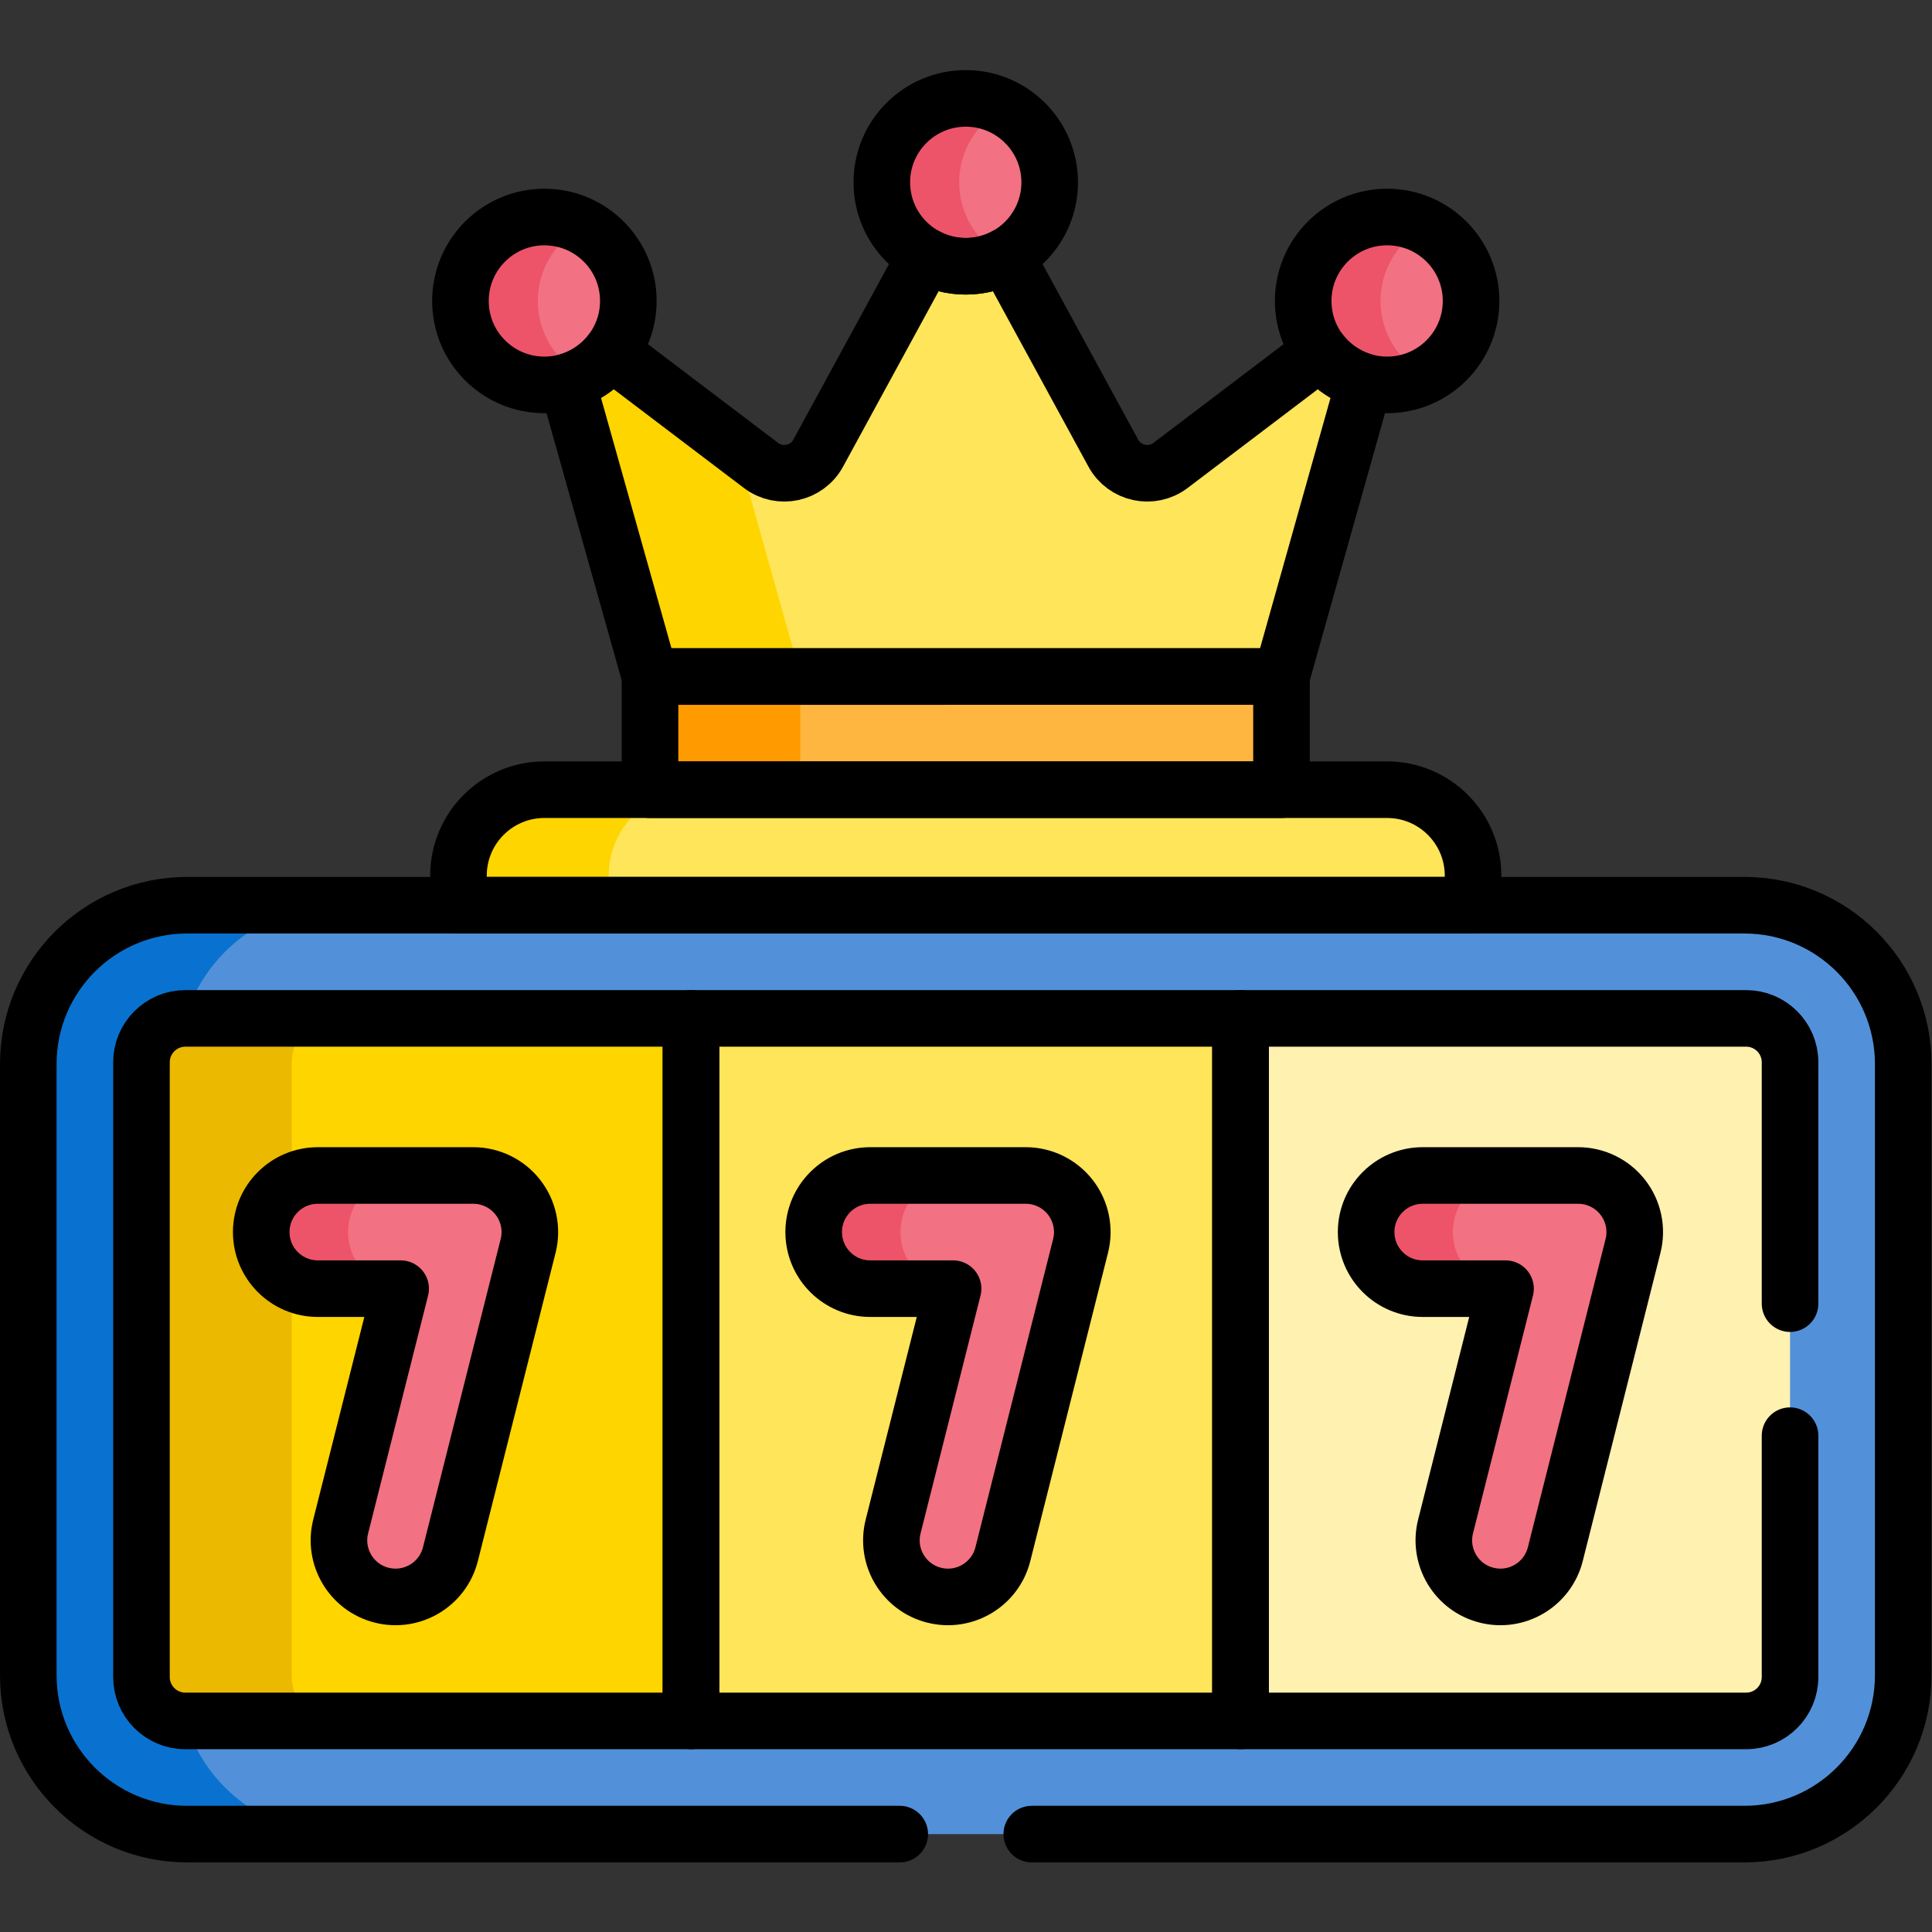 <?xml version="1.0" encoding="UTF-8" standalone="no"?>
<!-- Created with Inkscape (http://www.inkscape.org/) -->

<svg
   version="1.1"
   id="svg5415"
   xml:space="preserve"
   width="682.667"
   height="682.667"
   viewBox="0 0 682.667 682.667"
   xmlns="http://www.w3.org/2000/svg"
   xmlns:svg="http://www.w3.org/2000/svg"><rect x="0" y="0" width="682.667" height="682.667" fill="#333333" stroke="none"/><defs
     id="defs5419"><clipPath
       clipPathUnits="userSpaceOnUse"
       id="clipPath5433"><path
         d="M 0,512 H 512 V 0 H 0 Z"
         id="path5431" /></clipPath></defs><g
     id="g5421"
     transform="matrix(1.333,0,0,-1.333,0,682.667)"><path
       d="m 210.852,301.405 h 128.842 v 33.167 H 210.852 Z"
       style="fill:#ffb640;fill-opacity:1;fill-rule:nonzero;stroke:none"
       id="path5423" /><path
       d="m 172.305,301.405 h 39.833 v 33.167 h -39.833 z"
       style="fill:#ff9b00;fill-opacity:1;fill-rule:nonzero;stroke:none"
       id="path5425" /><g
       id="g5427"><g
         id="g5429"
         clip-path="url(#clipPath5433)"><g
           id="g5435"
           transform="translate(367.687,302.798)"><path
             d="m 0,0 h -191.441 c -2.242,-0.787 -3.941,-1.393 -3.941,-1.393 l -9.12,-7.584 -3.375,-8.386 v -17.364 h 223.69 l 6.973,4.105 v 7.836 C 22.786,-10.202 12.585,0 0,0"
             style="fill:#ffe559;fill-opacity:1;fill-rule:nonzero;stroke:none"
             id="path5437" /></g><g
           id="g5439"
           transform="translate(161.358,280.012)"><path
             d="M 0,0 C 0,12.584 10.201,22.786 22.786,22.786 H -17.047 C -29.632,22.786 -39.833,12.584 -39.833,0 v -7.835 l 6.974,-4.105 H 6.974 L 0,-7.835 Z"
             style="fill:#ffd500;fill-opacity:1;fill-rule:nonzero;stroke:none"
             id="path5441" /></g><g
           id="g5443"
           transform="translate(359.935,414.197)"><path
             d="m 0,0 -6.25,3.875 -3.691,0.802 -39.706,-30.114 c -4.991,-3.785 -12.18,-2.241 -15.177,3.259 l -28.464,52.239 -4.128,2.314 h -14 l -3.167,-2.314 -28.464,-52.239 c -2.997,-5.5 -10.186,-7.044 -15.178,-3.259 l -6.57,4.983 -1.955,-2.338 14.667,-54.166 4.438,-4.44 H -20.241 L 1.745,-3.267 Z"
             style="fill:#ffe559;fill-opacity:1;fill-rule:nonzero;stroke:none"
             id="path5445" /></g><g
           id="g5447"
           transform="translate(162.005,418.874)"><path
             d="m 0,0 -3.653,-0.136 -8.035,-5.5 V -7.944 L 10.3,-86.076 h 39.985 l -17.15,60.945 z"
             style="fill:#ffd500;fill-opacity:1;fill-rule:nonzero;stroke:none"
             id="path5449" /></g><g
           id="g5451"
           transform="translate(462.392,272.177)"><path
             d="m 0,0 h -385.98 l -7.163,-2.771 -17.564,-13.667 -5.833,-12.167 v -190.25 l 8.583,-16 13.25,-7.75 13.64,-3.62 H -0.001 c 23.256,0 42.108,18.852 42.108,42.108 v 162.01 C 42.107,-18.852 23.255,0 0,0"
             style="fill:#5291d9;fill-opacity:1;fill-rule:nonzero;stroke:none"
             id="path5453" /></g><g
           id="g5455"
           transform="translate(47.332,68.06)"><path
             d="m 0,0 v 162.01 c 0,23.255 18.853,42.107 42.107,42.107 H 2.274 c -23.255,0 -42.107,-18.852 -42.107,-42.107 V 0 c 0,-23.256 18.853,-42.108 42.107,-42.108 H 42.108 C 18.853,-42.108 0,-23.256 0,0"
             style="fill:#0972d0;fill-opacity:1;fill-rule:nonzero;stroke:none"
             id="path5457" /></g><path
           d="m 180.935,55.952 h 149.5 v 186.225 h -149.5 z"
           style="fill:#ffe559;fill-opacity:1;fill-rule:nonzero;stroke:none"
           id="path5459" /><g
           id="g5461"
           transform="translate(82.739,242.177)"><path
             d="m 0,0 -1.805,-1.105 -5,-8.125 v -171.625 l 8.608,-5.37 h 98.623 V 0 Z"
             style="fill:#ffd500;fill-opacity:1;fill-rule:nonzero;stroke:none"
             id="path5463" /></g><g
           id="g5465"
           transform="translate(77.332,67.587)"><path
             d="m 0,0 v 162.955 c 0,6.425 5.21,11.635 11.636,11.635 h -39.834 c -6.426,0 -11.635,-5.21 -11.635,-11.635 L -39.833,0 c 0,-6.426 5.209,-11.635 11.635,-11.635 H 11.636 C 5.21,-11.635 0,-6.426 0,0"
             style="fill:#eab900;fill-opacity:1;fill-rule:nonzero;stroke:none"
             id="path5467" /></g><g
           id="g5469"
           transform="translate(462.863,242.177)"><path
             d="M 0,0 H -134.031 V -186.225 H 0 c 6.426,0 11.636,5.209 11.636,11.635 V -11.635 C 11.636,-5.209 6.426,0 0,0"
             style="fill:#fff1af;fill-opacity:1;fill-rule:nonzero;stroke:none"
             id="path5471" /></g><g
           id="g5473"
           transform="translate(137.282,194.754)"><path
             d="m 0,0 c -2.842,3.648 -7.208,5.781 -11.832,5.781 h -21.692 l -2.824,-0.839 -6.125,-3.25 -3.375,-7.75 v -6.25 l 2.5,-5.625 c 0,0 4.313,-4.062 4.5,-4.375 0.122,-0.203 2.787,-1.221 4.644,-1.911 h 3.121 l -15.895,-63.045 c -2.025,-8.033 2.845,-16.187 10.878,-18.212 8.03,-2.025 16.187,2.844 18.212,10.878 L 2.713,-12.886 C 3.844,-8.402 2.843,-3.647 0,0"
             style="fill:#f27182;fill-opacity:1;fill-rule:nonzero;stroke:none"
             id="path5475" /></g><g
           id="g5477"
           transform="translate(377.943,452.097)"><path
             d="m 0,0 h -4.092 l -8.333,-12.275 v -13.25 L -6.009,-37.109 0,-39.493 c 7.128,3.708 12,11.156 12,19.746 C 12,-11.156 7.128,-3.708 0,0"
             style="fill:#f27182;fill-opacity:1;fill-rule:nonzero;stroke:none"
             id="path5479" /></g><g
           id="g5481"
           transform="translate(365.943,432.351)"><path
             d="M 0,0 C 0,8.59 4.871,16.039 12,19.747 8.932,21.343 5.447,22.25 1.75,22.25 -10.538,22.25 -20.5,12.288 -20.5,0 c 0,-12.288 9.962,-22.25 22.25,-22.25 3.697,0 7.182,0.907 10.25,2.503 C 4.871,-16.039 0,-8.59 0,0"
             style="fill:#ed5469;fill-opacity:1;fill-rule:nonzero;stroke:none"
             id="path5483" /></g><g
           id="g5485"
           transform="translate(266.249,483.545)"><path
             d="m 0,0 h -4.092 l -8.333,-12.275 v -13.25 L -6.009,-37.109 0,-39.493 c 7.128,3.708 12,11.156 12,19.746 C 12,-11.156 7.128,-3.708 0,0"
             style="fill:#f27182;fill-opacity:1;fill-rule:nonzero;stroke:none"
             id="path5487" /></g><g
           id="g5489"
           transform="translate(254.249,463.798)"><path
             d="M 0,0 C 0,8.59 4.871,16.039 12,19.747 8.932,21.343 5.447,22.25 1.75,22.25 -10.538,22.25 -20.5,12.288 -20.5,0 c 0,-12.288 9.962,-22.25 22.25,-22.25 3.697,0 7.182,0.907 10.25,2.503 C 4.871,-16.039 0,-8.59 0,0"
             style="fill:#ed5469;fill-opacity:1;fill-rule:nonzero;stroke:none"
             id="path5491" /></g><g
           id="g5493"
           transform="translate(154.555,452.097)"><path
             d="m 0,0 h -4.092 l -8.333,-12.275 v -13.25 L -6.009,-37.109 0,-39.493 c 7.128,3.708 12,11.156 12,19.746 C 12,-11.156 7.128,-3.708 0,0"
             style="fill:#f27182;fill-opacity:1;fill-rule:nonzero;stroke:none"
             id="path5495" /></g><g
           id="g5497"
           transform="translate(142.555,432.351)"><path
             d="M 0,0 C 0,8.59 4.871,16.039 12,19.747 8.932,21.343 5.447,22.25 1.75,22.25 -10.538,22.25 -20.5,12.288 -20.5,0 c 0,-12.288 9.962,-22.25 22.25,-22.25 3.697,0 7.182,0.907 10.25,2.503 C 4.871,-16.039 0,-8.59 0,0"
             style="fill:#ed5469;fill-opacity:1;fill-rule:nonzero;stroke:none"
             id="path5499" /></g><g
           id="g5501"
           transform="translate(92.249,185.535)"><path
             d="M 0,0 C 0,8.284 6.716,15 15,15 H -8 c -8.284,0 -15,-6.716 -15,-15 0,-8.284 6.716,-15 15,-15 H 13.95 15 C 6.716,-15 0,-8.284 0,0"
             style="fill:#ed5469;fill-opacity:1;fill-rule:nonzero;stroke:none"
             id="path5503" /></g><g
           id="g5505"
           transform="translate(283.722,194.754)"><path
             d="m 0,0 c -2.842,3.648 -7.208,5.781 -11.832,5.781 h -21.692 l -2.823,-0.839 -6.125,-3.25 -3.375,-7.75 v -6.25 l 2.5,-5.625 c 0,0 4.313,-4.062 4.5,-4.375 0.121,-0.203 2.786,-1.221 4.643,-1.911 h 3.121 l -15.895,-63.045 c -2.025,-8.033 2.845,-16.187 10.878,-18.212 8.03,-2.025 16.187,2.844 18.212,10.878 L 2.713,-12.886 C 3.844,-8.402 2.843,-3.647 0,0"
             style="fill:#f27182;fill-opacity:1;fill-rule:nonzero;stroke:none"
             id="path5507" /></g><g
           id="g5509"
           transform="translate(238.688,185.535)"><path
             d="M 0,0 C 0,8.284 6.716,15 15,15 H -8 c -8.284,0 -15,-6.716 -15,-15 0,-8.284 6.716,-15 15,-15 H 13.95 15 C 6.716,-15 0,-8.284 0,0"
             style="fill:#ed5469;fill-opacity:1;fill-rule:nonzero;stroke:none"
             id="path5511" /></g><g
           id="g5513"
           transform="translate(430.161,194.754)"><path
             d="m 0,0 c -2.842,3.648 -7.208,5.781 -11.832,5.781 h -21.691 l -2.824,-0.839 -6.125,-3.25 -3.375,-7.75 v -6.25 l 2.5,-5.625 c 0,0 4.313,-4.062 4.5,-4.375 0.122,-0.203 2.787,-1.221 4.644,-1.911 h 3.12 l -15.895,-63.045 c -2.025,-8.033 2.845,-16.187 10.878,-18.212 8.03,-2.025 16.187,2.844 18.212,10.878 L 2.713,-12.886 C 3.844,-8.402 2.843,-3.647 0,0"
             style="fill:#f27182;fill-opacity:1;fill-rule:nonzero;stroke:none"
             id="path5515" /></g><g
           id="g5517"
           transform="translate(385.128,185.535)"><path
             d="M 0,0 C 0,8.284 6.716,15 15,15 H -8 c -8.284,0 -15,-6.716 -15,-15 0,-8.284 6.716,-15 15,-15 H 13.95 15 C 6.716,-15 0,-8.284 0,0"
             style="fill:#ed5469;fill-opacity:1;fill-rule:nonzero;stroke:none"
             id="path5519" /></g><path
           d="M 183.167,55.952 H 328.834 V 242.177 H 183.167 Z"
           style="fill:none;stroke:#000000;stroke-width:15;stroke-linecap:round;stroke-linejoin:round;stroke-miterlimit:10;stroke-dasharray:none;stroke-opacity:1"
           id="path5521" /><g
           id="g5523"
           transform="translate(183.167,242.177)"><path
             d="m 0,0 h -134.031 c -6.426,0 -11.636,-5.209 -11.636,-11.635 V -174.59 c 0,-6.426 5.21,-11.635 11.636,-11.635 H 0 Z"
             style="fill:none;stroke:#000000;stroke-width:15;stroke-linecap:round;stroke-linejoin:round;stroke-miterlimit:10;stroke-dasharray:none;stroke-opacity:1"
             id="path5525" /></g><g
           id="g5527"
           transform="translate(390.474,272.177)"><path
             d="M 0,0 V 7.835 C 0,20.42 -10.201,30.622 -22.786,30.622 h -223.375 c -12.585,0 -22.786,-10.202 -22.786,-22.787 V 0 Z"
             style="fill:none;stroke:#000000;stroke-width:15;stroke-linecap:round;stroke-linejoin:round;stroke-miterlimit:10;stroke-dasharray:none;stroke-opacity:1"
             id="path5529" /></g><path
           d="m 172.306,302.798 h 167.389 v 30 H 172.306 Z"
           style="fill:none;stroke:#000000;stroke-width:15;stroke-linecap:round;stroke-linejoin:round;stroke-miterlimit:10;stroke-dasharray:none;stroke-opacity:1"
           id="path5531" /><g
           id="g5533"
           transform="translate(144.306,454.601)"><path
             d="m 0,0 c -12.288,0 -22.25,-9.962 -22.25,-22.25 0,-12.288 9.962,-22.25 22.25,-22.25 12.288,0 22.25,9.962 22.25,22.25 C 22.25,-9.962 12.288,0 0,0 Z"
             style="fill:none;stroke:#000000;stroke-width:15;stroke-linecap:round;stroke-linejoin:round;stroke-miterlimit:10;stroke-dasharray:none;stroke-opacity:1"
             id="path5535" /></g><g
           id="g5537"
           transform="translate(367.694,454.601)"><path
             d="m 0,0 c -12.288,0 -22.25,-9.962 -22.25,-22.25 0,-12.288 9.962,-22.25 22.25,-22.25 12.288,0 22.25,9.962 22.25,22.25 C 22.25,-9.962 12.288,0 0,0 Z"
             style="fill:none;stroke:#000000;stroke-width:15;stroke-linecap:round;stroke-linejoin:round;stroke-miterlimit:10;stroke-dasharray:none;stroke-opacity:1"
             id="path5539" /></g><g
           id="g5541"
           transform="translate(256,486.048)"><path
             d="m 0,0 c -12.288,0 -22.25,-9.962 -22.25,-22.25 0,-12.288 9.962,-22.25 22.25,-22.25 12.288,0 22.25,9.962 22.25,22.25 C 22.25,-9.962 12.288,0 0,0 Z"
             style="fill:none;stroke:#000000;stroke-width:15;stroke-linecap:round;stroke-linejoin:round;stroke-miterlimit:10;stroke-dasharray:none;stroke-opacity:1"
             id="path5543" /></g><g
           id="g5545"
           transform="translate(349.994,418.874)"><path
             d="m 0,0 -39.705,-30.114 c -4.991,-3.785 -12.181,-2.241 -15.178,3.259 l -28.464,52.239 c -3.163,-1.727 -6.79,-2.71 -10.647,-2.71 -3.858,0 -7.485,0.983 -10.648,2.71 l -28.463,-52.239 c -2.998,-5.5 -10.187,-7.044 -15.177,-3.259 L -187.988,0 c -2.891,-3.792 -6.973,-6.624 -11.687,-7.944 l 21.987,-78.132 H -10.3 L 11.688,-7.944 C 6.973,-6.624 2.892,-3.792 0,0 Z"
             style="fill:none;stroke:#000000;stroke-width:15;stroke-linecap:round;stroke-linejoin:round;stroke-miterlimit:10;stroke-dasharray:none;stroke-opacity:1"
             id="path5547" /></g><g
           id="g5549"
           transform="translate(101.184,89.278)"><path
             d="M 0,0 C -8.033,2.025 -12.903,10.179 -10.878,18.212 L 5.017,81.257 h -21.951 c -8.284,0 -15,6.716 -15,15 0,8.284 6.716,15 15,15 h 41.202 c 4.624,0 8.99,-2.133 11.832,-5.781 2.842,-3.647 3.843,-8.402 2.713,-12.886 L 18.212,10.878 C 16.187,2.844 8.029,-2.025 0,0 Z"
             style="fill:none;stroke:#000000;stroke-width:15;stroke-linecap:round;stroke-linejoin:round;stroke-miterlimit:10;stroke-dasharray:none;stroke-opacity:1"
             id="path5551" /></g><g
           id="g5553"
           transform="translate(247.623,89.278)"><path
             d="M 0,0 C -8.033,2.025 -12.903,10.179 -10.878,18.212 L 5.017,81.257 h -21.951 c -8.284,0 -15,6.716 -15,15 0,8.284 6.716,15 15,15 h 41.202 c 4.624,0 8.99,-2.133 11.832,-5.781 2.842,-3.647 3.843,-8.402 2.713,-12.886 L 18.212,10.878 C 16.187,2.844 8.029,-2.025 0,0 Z"
             style="fill:none;stroke:#000000;stroke-width:15;stroke-linecap:round;stroke-linejoin:round;stroke-miterlimit:10;stroke-dasharray:none;stroke-opacity:1"
             id="path5555" /></g><g
           id="g5557"
           transform="translate(394.063,89.278)"><path
             d="M 0,0 C -8.033,2.025 -12.903,10.179 -10.878,18.212 L 5.017,81.257 h -21.952 c -8.284,0 -15,6.716 -15,15 0,8.284 6.716,15 15,15 h 41.203 c 4.624,0 8.99,-2.133 11.832,-5.781 2.842,-3.647 3.843,-8.402 2.713,-12.886 L 18.212,10.878 C 16.187,2.844 8.029,-2.025 0,0 Z"
             style="fill:none;stroke:#000000;stroke-width:15;stroke-linecap:round;stroke-linejoin:round;stroke-miterlimit:10;stroke-dasharray:none;stroke-opacity:1"
             id="path5559" /></g><g
           id="g5561"
           transform="translate(273.5,25.952)"><path
             d="M 0,0 H 188.892 C 212.147,0 231,18.852 231,42.108 v 162.01 c 0,23.255 -18.853,42.107 -42.107,42.107 h -412.786 c -23.254,0 -42.107,-18.852 -42.107,-42.107 V 42.108 C -266,18.852 -247.147,0 -223.892,0 H -35"
             style="fill:none;stroke:#000000;stroke-width:15;stroke-linecap:round;stroke-linejoin:round;stroke-miterlimit:10;stroke-dasharray:none;stroke-opacity:1"
             id="path5563" /></g><g
           id="g5565"
           transform="translate(474.5,166.564)"><path
             d="m 0,0 v 63.978 c 0,6.425 -5.21,11.635 -11.636,11.635 h -134.031 v -186.225 h 134.031 c 6.426,0 11.636,5.209 11.636,11.635 L 0,-35"
             style="fill:none;stroke:#000000;stroke-width:15;stroke-linecap:round;stroke-linejoin:round;stroke-miterlimit:10;stroke-dasharray:none;stroke-opacity:1"
             id="path5567" /></g></g></g></g></svg>
